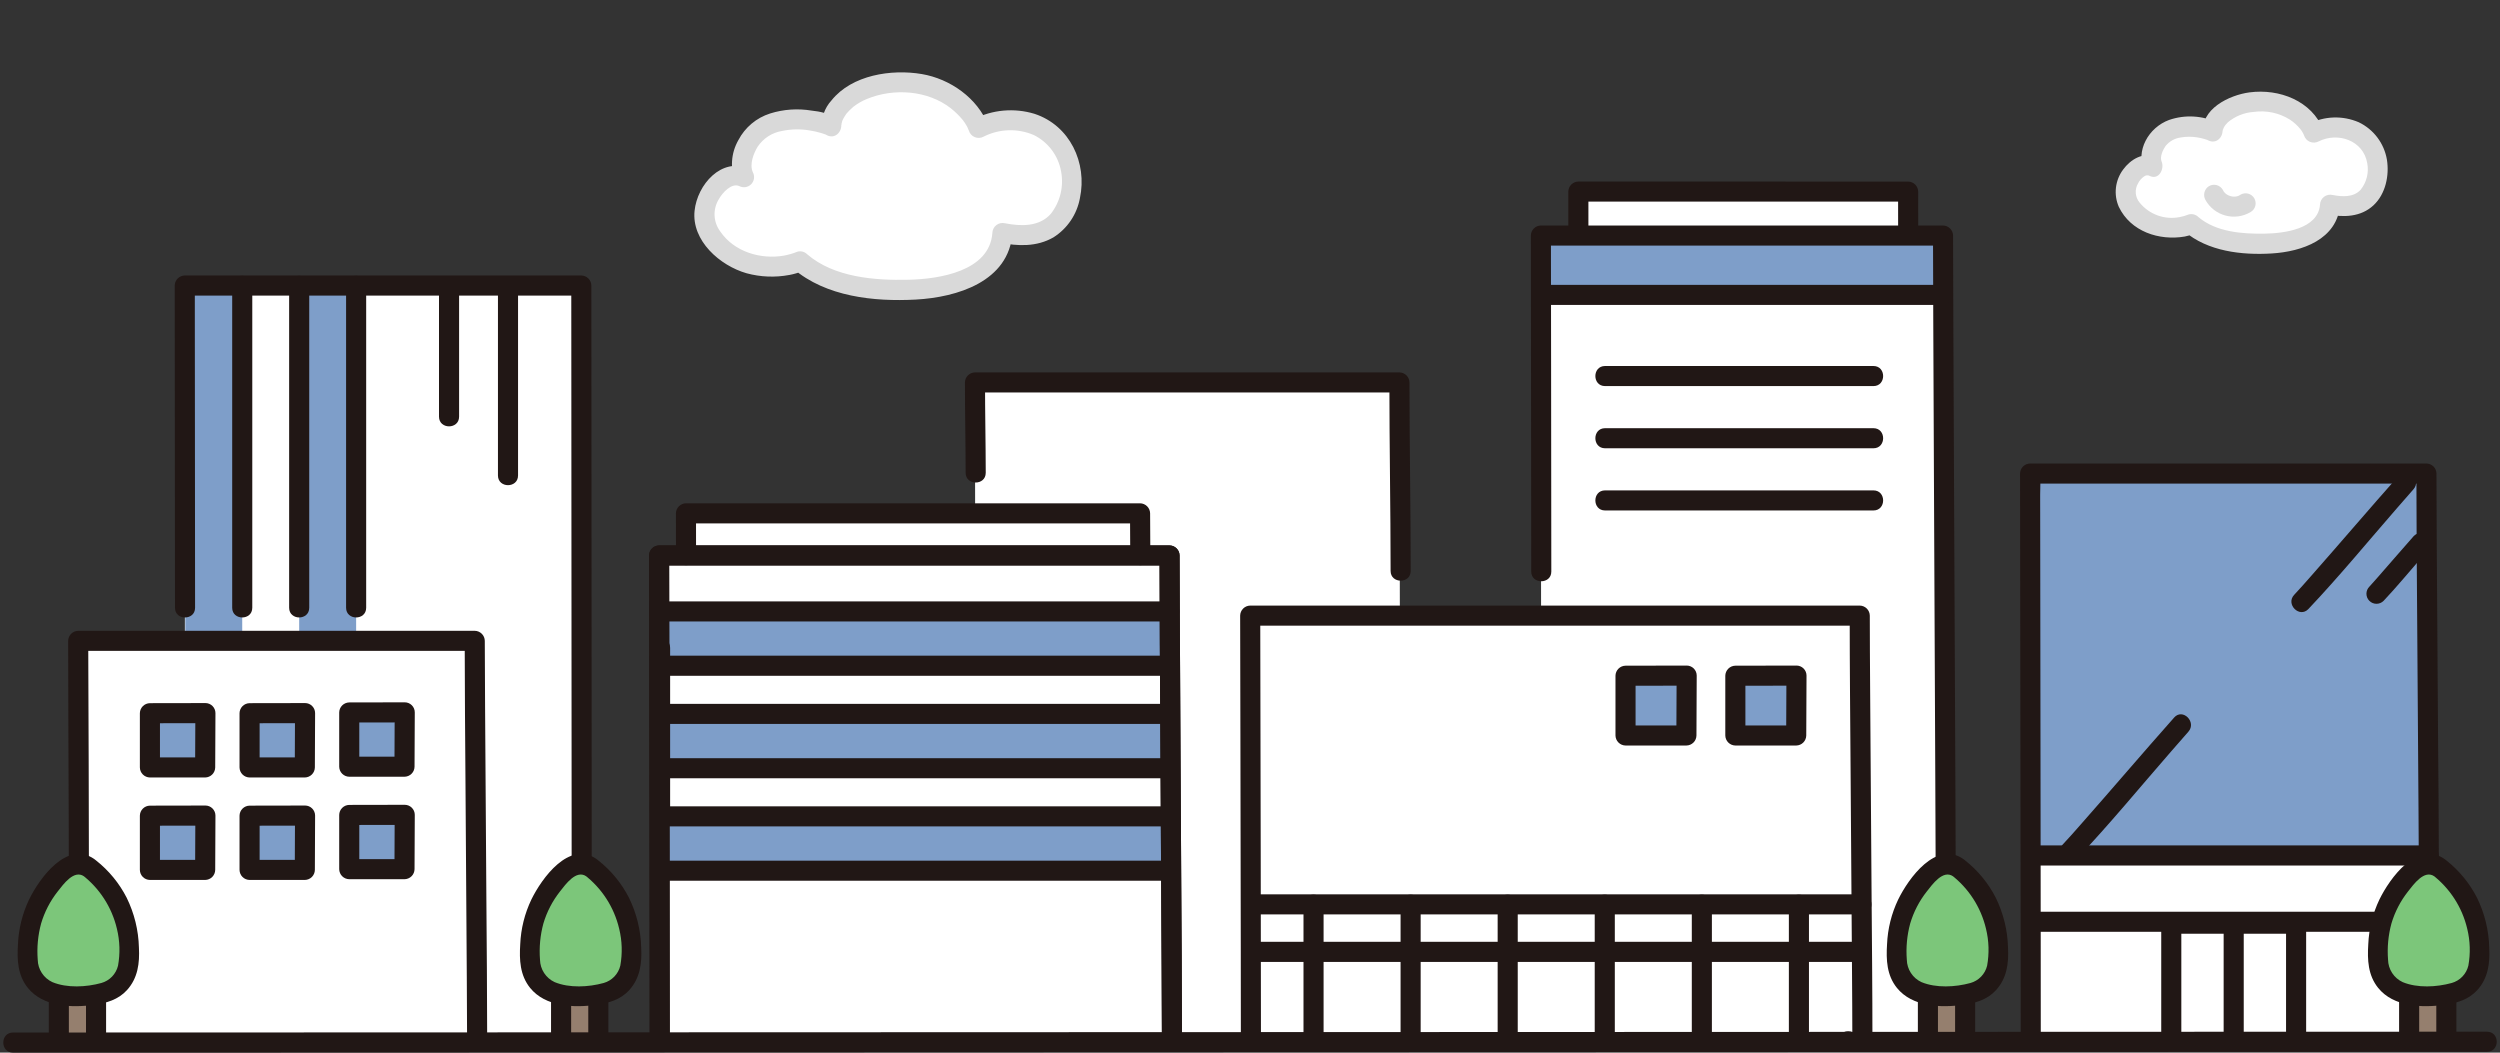 <svg width="380" height="160" viewBox="0 0 380 160" fill="none" xmlns="http://www.w3.org/2000/svg">
<rect x="0" y="0" width="380" height="160" fill="#333333" stroke="none"/>
<g clip-path="url(#clip0_1652_48793)">
<path d="M178.134 158.273C178.134 150.269 177.77 93.244 177.77 84.429H100.182C100.182 85.637 100.28 143.732 100.28 158.403" fill="white"/>
<path d="M173.325 84.43C173.325 82.377 173.291 79.296 173.291 78.028H104.268C104.268 79.14 104.274 83.55 104.274 84.43" fill="white"/>
<path d="M212.899 158.391C212.899 149.591 212.715 67.825 212.715 58.132H148.197C148.197 61.143 148.306 157.201 148.306 158.195" fill="white"/>
<path d="M283.084 158.261C283.084 149.441 282.683 103.289 282.683 93.575H190.031C190.031 94.907 190.14 142.237 190.14 158.404" fill="white"/>
<path d="M290.041 35.589C290.041 33.535 290.037 30.394 290.037 29.126C273.792 29.126 243.582 29.122 239.908 29.122V35.603" fill="white"/>
<path d="M295.737 158.421C295.737 153.431 295.34 45.434 295.34 35.803H234.215C234.215 36.504 234.245 125.819 234.274 158.485" fill="white"/>
<path d="M72.526 158.273C72.526 150.269 72.162 106.223 72.162 97.408H11.887C11.887 98.616 11.985 152.331 11.985 158.42" fill="white"/>
<path d="M88.415 158.401C88.415 154.67 88.363 46.788 88.359 43.398H28.084C28.084 43.932 28.103 137.263 28.124 158.381" fill="white"/>
<path d="M369.18 157.635C369.18 148.31 368.816 82.25 368.816 71.979H308.574C308.574 73.388 308.673 140.694 308.673 157.786" fill="white"/>
<path d="M308.67 130.03C308.67 128.793 308.67 73.443 308.67 71.979H368.916C368.916 73.443 368.916 128.793 368.916 130.03" fill="#7E9EC9"/>
<path d="M256.371 102.694C255.521 102.694 248.502 102.711 247.08 102.711V111.792H256.335C256.335 110.278 256.371 103.123 256.371 102.694Z" fill="#7E9EC9"/>
<path d="M273.065 102.694C272.213 102.694 265.195 102.711 263.773 102.711V111.792H273.025C273.025 110.278 273.065 103.123 273.065 102.694Z" fill="#7E9EC9"/>
<path d="M31.219 108.393C30.446 108.393 24.077 108.409 22.787 108.409V116.65H31.185C31.183 115.275 31.219 108.783 31.219 108.393Z" fill="#7E9EC9"/>
<path d="M46.367 108.393C45.595 108.393 39.226 108.409 37.935 108.409V116.65H46.334C46.332 115.275 46.367 108.783 46.367 108.393Z" fill="#7E9EC9"/>
<path d="M61.516 108.28C60.743 108.28 54.374 108.296 53.084 108.296V116.537H61.482C61.48 115.162 61.516 108.67 61.516 108.28Z" fill="#7E9EC9"/>
<path d="M31.219 123.968C30.446 123.968 24.077 123.984 22.787 123.984V132.226H31.185C31.183 130.851 31.219 124.358 31.219 123.968Z" fill="#7E9EC9"/>
<path d="M46.367 123.968C45.595 123.968 39.226 123.984 37.935 123.984V132.226H46.334C46.332 130.851 46.367 124.358 46.367 123.968Z" fill="#7E9EC9"/>
<path d="M61.516 123.856C60.743 123.856 54.374 123.872 53.084 123.872V132.114H61.482C61.48 130.738 61.516 124.245 61.516 123.856Z" fill="#7E9EC9"/>
<path d="M295.435 35.803C290.472 35.803 242.498 35.821 234.215 35.821V44.825H295.444C295.442 43.323 295.435 36.229 295.435 35.803Z" fill="#7E9EC9"/>
<path d="M28.162 97.064C28.162 96.481 28.162 44.089 28.162 43.399H36.818C36.818 44.086 36.818 96.481 36.818 97.064" fill="#7E9EC9"/>
<path d="M45.477 97.064V43.399H54.133V97.064" fill="#7E9EC9"/>
<path d="M177.774 92.935C173.235 92.935 107.896 92.951 100.314 92.951V101.193H177.782" fill="#7E9EC9"/>
<path d="M177.774 108.51C173.235 108.51 107.896 108.525 100.314 108.525V116.767H177.782" fill="#7E9EC9"/>
<path d="M177.774 124.085C173.235 124.085 107.896 124.1 100.314 124.1V132.342H177.782" fill="#7E9EC9"/>
<path d="M174.852 84.43C174.852 82.294 174.819 80.162 174.817 78.028C174.811 77.626 174.649 77.241 174.364 76.956C174.078 76.671 173.694 76.508 173.29 76.502H104.267C103.864 76.508 103.479 76.671 103.194 76.956C102.909 77.241 102.746 77.626 102.74 78.028C102.74 80.165 102.747 82.297 102.747 84.43C102.747 86.394 105.801 86.398 105.801 84.43C105.801 82.294 105.795 80.162 105.794 78.028L104.267 79.555H173.29L171.763 78.028C171.763 80.165 171.796 82.296 171.798 84.43C171.798 86.394 174.852 86.398 174.852 84.43Z" fill="#211715"/>
<path d="M179.661 158.273C179.661 149.625 179.584 140.977 179.538 132.33C179.472 120.273 179.406 108.218 179.342 96.164C179.323 92.252 179.297 88.341 179.297 84.429C179.291 84.026 179.128 83.641 178.843 83.356C178.558 83.071 178.173 82.908 177.77 82.903H100.181C99.778 82.908 99.393 83.071 99.108 83.356C98.823 83.641 98.66 84.026 98.654 84.429C98.654 91.62 98.665 98.811 98.688 106.003C98.708 118.53 98.726 131.058 98.741 143.585C98.746 148.525 98.75 153.464 98.753 158.403C98.753 160.367 101.807 160.37 101.807 158.403C101.807 148.003 101.796 137.604 101.774 127.205C101.757 115.584 101.739 103.963 101.72 92.343C101.717 89.704 101.713 87.066 101.708 84.429L100.181 85.955H177.773L176.247 84.429C176.247 93.269 176.323 102.11 176.369 110.95C176.435 122.951 176.501 134.952 176.566 146.954C176.585 150.727 176.61 154.5 176.611 158.273C176.611 160.237 179.665 160.24 179.665 158.273H179.661Z" fill="#211715"/>
<path d="M291.57 35.589C291.57 33.434 291.568 31.28 291.565 29.126C291.559 28.723 291.397 28.338 291.112 28.053C290.826 27.768 290.441 27.606 290.038 27.6C275.258 27.6 260.477 27.599 245.696 27.596H239.91C239.507 27.602 239.121 27.765 238.836 28.05C238.551 28.335 238.389 28.72 238.383 29.123V35.604C238.383 37.568 241.437 37.571 241.437 35.604V29.122L239.91 30.648C252.544 30.648 265.178 30.648 277.813 30.648H290.038L288.511 29.122C288.511 31.275 288.513 33.429 288.516 35.584C288.516 37.547 291.57 37.551 291.57 35.584V35.589Z" fill="#211715"/>
<path d="M98.805 98.48V124.26C98.805 126.225 101.859 126.229 101.859 124.26V98.48C101.859 96.515 98.805 96.512 98.805 98.48Z" fill="#211715"/>
<path d="M35.293 43.399V92.378C35.293 94.343 38.347 94.346 38.347 92.378V43.399C38.347 41.435 35.293 41.431 35.293 43.399Z" fill="#211715"/>
<path d="M43.949 43.399V92.378C43.949 94.343 47.003 94.346 47.003 92.378V43.399C47.003 41.435 43.949 41.431 43.949 43.399Z" fill="#211715"/>
<path d="M52.605 43.399V92.378C52.605 94.343 55.659 94.346 55.659 92.378V43.399C55.659 41.435 52.605 41.431 52.605 43.399Z" fill="#211715"/>
<path d="M66.728 44.121V63.332C66.728 65.296 69.782 65.299 69.782 63.332V44.121C69.782 42.157 66.728 42.154 66.728 44.121Z" fill="#211715"/>
<path d="M75.689 44.121V72.272C75.689 74.237 78.743 74.24 78.743 72.272V44.121C78.743 42.157 75.689 42.154 75.689 44.121Z" fill="#211715"/>
<path d="M89.942 131.174C89.942 127.895 89.94 124.616 89.936 121.337C89.932 114.487 89.928 107.637 89.924 100.788C89.919 92.664 89.914 84.541 89.908 76.418C89.904 69.316 89.899 62.215 89.894 55.114C89.894 51.337 89.891 47.561 89.886 43.783V43.401C89.88 42.998 89.718 42.613 89.433 42.328C89.148 42.043 88.762 41.881 88.359 41.875H28.084C27.68 41.881 27.295 42.043 27.01 42.328C26.725 42.613 26.562 42.998 26.557 43.401C26.557 54.929 26.566 66.458 26.583 77.987C26.588 82.785 26.593 87.583 26.597 92.381C26.597 94.345 29.651 94.348 29.651 92.381C29.636 77.336 29.623 62.292 29.613 47.248C29.613 45.966 29.613 44.684 29.613 43.401L28.086 44.928H88.361L86.834 43.401C86.837 46.627 86.84 49.852 86.841 53.077L86.854 73.543L86.87 97.909L86.884 119.286C86.884 123.114 86.886 126.941 86.89 130.768V131.177C86.89 133.141 89.944 133.144 89.944 131.177L89.942 131.174Z" fill="#211715"/>
<path d="M280.918 159.799C282.883 159.799 282.886 156.747 280.918 156.747C278.949 156.747 278.949 159.799 280.918 159.799Z" fill="#211715"/>
<path d="M284.61 158.261C284.61 150.57 284.529 142.879 284.474 135.188C284.401 124.962 284.329 114.739 284.259 104.517C284.237 100.87 284.21 97.223 284.209 93.575C284.203 93.172 284.041 92.787 283.756 92.502C283.471 92.217 283.085 92.054 282.682 92.049H190.031C189.628 92.055 189.243 92.217 188.958 92.502C188.673 92.787 188.51 93.172 188.504 93.575C188.504 99.604 188.528 105.628 188.541 111.654C188.562 122.451 188.582 133.248 188.599 144.044C188.606 148.831 188.61 153.618 188.612 158.404C188.612 160.369 191.666 160.372 191.666 158.404C191.666 148.844 191.654 139.284 191.629 129.724C191.612 119.917 191.593 110.11 191.571 100.303C191.566 98.061 191.558 95.818 191.558 93.575L190.031 95.101H282.682L281.155 93.575C281.155 101.479 281.236 109.383 281.291 117.287C281.364 127.451 281.436 137.615 281.507 147.78C281.529 151.274 281.556 154.767 281.556 158.261C281.556 160.225 284.61 160.229 284.61 158.261Z" fill="#211715"/>
<path d="M214.426 86.787C214.426 77.235 214.243 67.684 214.241 58.132C214.235 57.729 214.073 57.344 213.788 57.059C213.502 56.774 213.117 56.612 212.714 56.606H148.197C147.794 56.611 147.408 56.774 147.123 57.059C146.838 57.344 146.675 57.729 146.67 58.132C146.67 62.711 146.772 67.29 146.778 71.868C146.778 73.833 149.832 73.836 149.832 71.868C149.826 67.29 149.725 62.711 149.724 58.132L148.197 59.658H212.714L211.187 58.132C211.187 67.684 211.37 77.235 211.372 86.787C211.372 88.75 214.426 88.754 214.426 86.787Z" fill="#211715"/>
<path d="M72.525 159.799C74.49 159.799 74.493 156.747 72.525 156.747C70.557 156.747 70.557 159.799 72.525 159.799Z" fill="#211715"/>
<path d="M74.052 158.273C74.052 151.066 73.976 143.859 73.929 136.653C73.863 126.942 73.797 117.231 73.733 107.521C73.713 104.15 73.689 100.779 73.688 97.408C73.683 97.005 73.52 96.62 73.235 96.335C72.95 96.05 72.564 95.887 72.161 95.882H11.886C11.483 95.888 11.098 96.05 10.813 96.335C10.528 96.62 10.365 97.005 10.359 97.408C10.359 106.506 10.422 115.604 10.446 124.702C10.451 126.868 10.455 129.035 10.458 131.201C10.458 133.165 13.512 133.168 13.512 131.201C13.512 121.265 13.458 111.329 13.425 101.393C13.421 100.065 13.414 98.736 13.413 97.408L11.886 98.934H72.161L70.634 97.408C70.634 104.81 70.71 112.207 70.758 119.607C70.823 129.263 70.889 138.92 70.954 148.576C70.973 151.808 70.998 155.04 70.998 158.273C70.998 160.237 74.052 160.24 74.052 158.273Z" fill="#211715"/>
<path d="M31.218 106.867C28.407 106.867 25.597 106.882 22.787 106.882C22.384 106.888 21.998 107.051 21.713 107.336C21.428 107.621 21.265 108.006 21.26 108.409V116.65C21.265 117.053 21.428 117.438 21.713 117.723C21.998 118.008 22.384 118.171 22.787 118.177H31.185C31.588 118.171 31.973 118.008 32.258 117.723C32.543 117.438 32.706 117.053 32.712 116.65C32.712 113.898 32.745 111.144 32.748 108.392C32.748 107.987 32.587 107.599 32.3 107.313C32.014 107.026 31.625 106.866 31.221 106.866C30.816 106.866 30.427 107.026 30.141 107.313C29.855 107.599 29.694 107.987 29.694 108.392C29.694 111.144 29.659 113.898 29.658 116.65L31.185 115.124H22.787L24.314 116.65V108.409L22.787 109.935C25.597 109.935 28.407 109.92 31.218 109.92C31.623 109.92 32.012 109.759 32.298 109.473C32.584 109.186 32.745 108.798 32.745 108.393C32.745 107.989 32.584 107.6 32.298 107.314C32.012 107.028 31.623 106.867 31.218 106.867Z" fill="#211715"/>
<path d="M46.367 106.867C43.556 106.867 40.746 106.882 37.935 106.882C37.532 106.888 37.147 107.051 36.862 107.336C36.577 107.621 36.414 108.006 36.408 108.409V116.65C36.414 117.053 36.577 117.438 36.862 117.723C37.147 118.008 37.532 118.171 37.935 118.177H46.333C46.736 118.171 47.121 118.008 47.406 117.723C47.691 117.438 47.854 117.053 47.86 116.65C47.86 113.898 47.894 111.144 47.895 108.392C47.895 107.987 47.734 107.599 47.448 107.313C47.162 107.026 46.773 106.866 46.368 106.866C45.963 106.866 45.575 107.026 45.289 107.313C45.002 107.599 44.841 107.987 44.841 108.392C44.841 111.144 44.806 113.898 44.806 116.65L46.333 115.124H37.935L39.462 116.65V108.409L37.935 109.935C40.746 109.935 43.556 109.92 46.367 109.92C46.772 109.92 47.16 109.759 47.446 109.473C47.733 109.186 47.894 108.798 47.894 108.393C47.894 107.989 47.733 107.6 47.446 107.314C47.16 107.028 46.772 106.867 46.367 106.867Z" fill="#211715"/>
<path d="M61.517 106.754C58.707 106.754 55.896 106.769 53.086 106.769C52.682 106.775 52.297 106.938 52.012 107.223C51.727 107.508 51.564 107.893 51.559 108.296V116.538C51.564 116.941 51.727 117.325 52.012 117.61C52.297 117.895 52.682 118.058 53.086 118.064H61.483C61.887 118.058 62.272 117.896 62.557 117.611C62.842 117.326 63.005 116.941 63.01 116.538C63.01 113.785 63.044 111.032 63.046 108.279C63.046 107.874 62.885 107.486 62.599 107.2C62.313 106.913 61.924 106.753 61.519 106.753C61.114 106.753 60.726 106.913 60.44 107.2C60.153 107.486 59.992 107.874 59.992 108.279C59.992 111.032 59.957 113.785 59.957 116.538L61.483 115.011H53.086L54.612 116.538V108.296L53.086 109.822C55.896 109.822 58.707 109.807 61.517 109.807C61.922 109.807 62.31 109.646 62.597 109.36C62.883 109.073 63.044 108.685 63.044 108.28C63.044 107.876 62.883 107.487 62.597 107.201C62.31 106.915 61.922 106.754 61.517 106.754Z" fill="#211715"/>
<path d="M31.218 122.442C28.407 122.442 25.597 122.457 22.787 122.458C22.384 122.464 21.998 122.626 21.713 122.911C21.428 123.196 21.265 123.581 21.26 123.984V132.226C21.265 132.629 21.428 133.014 21.713 133.299C21.998 133.584 22.384 133.746 22.787 133.752H31.185C31.588 133.746 31.973 133.584 32.258 133.299C32.543 133.014 32.706 132.629 32.712 132.226C32.712 129.473 32.745 126.72 32.748 123.967C32.748 123.562 32.587 123.174 32.3 122.887C32.014 122.601 31.625 122.44 31.221 122.44C30.816 122.44 30.427 122.601 30.141 122.887C29.855 123.174 29.694 123.562 29.694 123.967C29.694 126.72 29.659 129.473 29.658 132.226L31.185 130.7H22.787L24.314 132.226V123.984L22.787 125.51C25.597 125.51 28.407 125.495 31.218 125.494C31.623 125.494 32.012 125.334 32.298 125.047C32.584 124.761 32.745 124.373 32.745 123.968C32.745 123.563 32.584 123.175 32.298 122.889C32.012 122.603 31.623 122.442 31.218 122.442Z" fill="#211715"/>
<path d="M46.367 122.442C43.556 122.442 40.746 122.457 37.935 122.458C37.532 122.464 37.147 122.626 36.862 122.911C36.577 123.196 36.414 123.581 36.408 123.984V132.226C36.414 132.629 36.577 133.014 36.862 133.299C37.147 133.584 37.532 133.746 37.935 133.752H46.333C46.736 133.746 47.121 133.584 47.406 133.299C47.691 133.014 47.854 132.629 47.86 132.226C47.86 129.473 47.894 126.72 47.895 123.967C47.895 123.562 47.734 123.174 47.448 122.887C47.162 122.601 46.773 122.44 46.368 122.44C45.963 122.44 45.575 122.601 45.289 122.887C45.002 123.174 44.841 123.562 44.841 123.967C44.841 126.72 44.806 129.473 44.806 132.226L46.333 130.7H37.935L39.462 132.226V123.984L37.935 125.51C40.746 125.51 43.556 125.495 46.367 125.494C46.772 125.494 47.16 125.334 47.446 125.047C47.733 124.761 47.894 124.373 47.894 123.968C47.894 123.563 47.733 123.175 47.446 122.889C47.16 122.603 46.772 122.442 46.367 122.442Z" fill="#211715"/>
<path d="M61.517 122.33C58.707 122.33 55.896 122.345 53.086 122.346C52.682 122.351 52.297 122.514 52.012 122.799C51.727 123.084 51.564 123.469 51.559 123.872V132.114C51.564 132.517 51.727 132.902 52.012 133.187C52.297 133.472 52.682 133.634 53.086 133.64H61.483C61.887 133.634 62.272 133.472 62.557 133.187C62.842 132.902 63.005 132.517 63.01 132.114C63.01 129.361 63.044 126.608 63.046 123.855C63.046 123.45 62.885 123.062 62.599 122.776C62.313 122.49 61.924 122.329 61.519 122.329C61.114 122.329 60.726 122.49 60.44 122.776C60.153 123.062 59.992 123.45 59.992 123.855C59.992 126.608 59.957 129.361 59.957 132.114L61.483 130.587H53.086L54.612 132.114V123.872L53.086 125.398C55.896 125.398 58.707 125.383 61.517 125.382C61.922 125.382 62.31 125.221 62.597 124.935C62.883 124.649 63.044 124.261 63.044 123.856C63.044 123.451 62.883 123.063 62.597 122.777C62.31 122.49 61.922 122.33 61.517 122.33Z" fill="#211715"/>
<path d="M178.568 159.799C180.533 159.799 180.536 156.747 178.568 156.747C176.6 156.747 176.6 159.799 178.568 159.799Z" fill="#211715"/>
<path d="M100.317 102.717H177.782C179.747 102.717 179.751 99.665 177.782 99.665H100.317C98.352 99.665 98.348 102.717 100.317 102.717Z" fill="#211715"/>
<path d="M100.317 94.461H177.782C179.747 94.461 179.751 91.408 177.782 91.408H100.317C98.352 91.408 98.348 94.461 100.317 94.461Z" fill="#211715"/>
<path d="M100.317 118.295H177.782C179.747 118.295 179.751 115.242 177.782 115.242H100.317C98.352 115.242 98.348 118.295 100.317 118.295Z" fill="#211715"/>
<path d="M100.317 110.036H177.782C179.747 110.036 179.751 106.984 177.782 106.984H100.317C98.352 106.984 98.348 110.036 100.317 110.036Z" fill="#211715"/>
<path d="M100.317 133.87H177.782C179.747 133.87 179.751 130.817 177.782 130.817H100.317C98.352 130.817 98.348 133.87 100.317 133.87Z" fill="#211715"/>
<path d="M100.317 125.611H177.782C179.747 125.611 179.751 122.559 177.782 122.559H100.317C98.352 122.559 98.348 125.611 100.317 125.611Z" fill="#211715"/>
<path d="M212.887 137.463V158.333C212.887 160.297 215.941 160.3 215.941 158.333V137.463C215.941 135.5 212.887 135.496 212.887 137.463Z" fill="#211715"/>
<path d="M198.131 137.463V158.333C198.131 160.297 201.185 160.3 201.185 158.333V137.463C201.185 135.5 198.131 135.496 198.131 137.463Z" fill="#211715"/>
<path d="M227.643 137.463V158.333C227.643 160.297 230.696 160.3 230.696 158.333V137.463C230.696 135.5 227.643 135.496 227.643 137.463Z" fill="#211715"/>
<path d="M242.398 137.463V158.333C242.398 160.297 245.452 160.3 245.452 158.333V137.463C245.452 135.5 242.398 135.496 242.398 137.463Z" fill="#211715"/>
<path d="M257.154 137.463V158.333C257.154 160.297 260.208 160.3 260.208 158.333V137.463C260.208 135.5 257.154 135.496 257.154 137.463Z" fill="#211715"/>
<path d="M271.908 137.463V158.333C271.908 160.297 274.962 160.3 274.962 158.333V137.463C274.962 135.5 271.908 135.496 271.908 137.463Z" fill="#211715"/>
<path d="M297.264 131.174C297.264 127.675 297.239 124.177 297.225 120.678C297.194 113.589 297.162 106.5 297.129 99.411C297.091 90.918 297.053 82.426 297.015 73.934C296.981 66.226 296.948 58.519 296.915 50.812C296.897 46.086 296.88 41.36 296.867 36.634V35.803C296.861 35.4 296.698 35.015 296.413 34.73C296.128 34.445 295.743 34.283 295.34 34.277H234.214C233.811 34.283 233.426 34.445 233.141 34.73C232.856 35.015 232.693 35.4 232.688 35.803C232.688 38.611 232.691 41.418 232.699 44.226C232.71 51.992 232.719 59.758 232.727 67.525C232.734 73.976 232.741 80.427 232.746 86.878C232.746 88.842 235.8 88.845 235.8 86.878C235.791 76.473 235.78 66.067 235.768 55.661C235.761 50.011 235.754 44.361 235.745 38.71C235.745 37.743 235.745 36.774 235.745 35.803L234.218 37.329H295.344L293.817 35.803C293.817 40.032 293.84 44.259 293.856 48.488C293.885 55.952 293.917 63.417 293.951 70.881C293.988 79.395 294.026 87.909 294.066 96.422C294.099 103.799 294.132 111.174 294.165 118.548C294.183 122.591 294.199 126.633 294.214 130.675V131.174C294.214 133.139 297.267 133.142 297.267 131.174H297.264Z" fill="#211715"/>
<path d="M284.762 55.632H243.971C242.006 55.632 242.003 58.685 243.971 58.685H284.762C286.727 58.685 286.73 55.632 284.762 55.632Z" fill="#211715"/>
<path d="M295.227 43.3H234.215C232.25 43.3 232.247 46.352 234.215 46.352H295.227C297.191 46.352 297.195 43.3 295.227 43.3Z" fill="#211715"/>
<path d="M284.762 65.085H243.971C242.006 65.085 242.003 68.138 243.971 68.138H284.762C286.727 68.138 286.73 65.085 284.762 65.085Z" fill="#211715"/>
<path d="M284.762 74.539H243.971C242.006 74.539 242.003 77.591 243.971 77.591H284.762C286.727 77.591 286.73 74.539 284.762 74.539Z" fill="#211715"/>
<path d="M282.979 143.157H190.12C188.154 143.157 188.151 146.21 190.12 146.21H282.979C284.945 146.21 284.948 143.157 282.979 143.157Z" fill="#211715"/>
<path d="M282.979 135.937H190.12C188.154 135.937 188.151 138.99 190.12 138.99H282.979C284.945 138.99 284.948 135.937 282.979 135.937Z" fill="#211715"/>
<path d="M328.508 140.401V157.711C328.508 159.675 331.562 159.678 331.562 157.711V140.401C331.562 138.438 328.508 138.434 328.508 140.401Z" fill="#211715"/>
<path d="M337.994 141.032V157.295C337.994 159.26 341.048 159.264 341.048 157.295V141.032C341.048 139.069 337.994 139.065 337.994 141.032Z" fill="#211715"/>
<path d="M347.48 140.401V157.711C347.48 159.675 350.534 159.678 350.534 157.711V140.401C350.534 138.438 347.48 138.434 347.48 140.401Z" fill="#211715"/>
<path d="M370.707 131.174C370.707 124.721 370.631 118.267 370.584 111.815C370.515 102.149 370.45 92.483 370.388 82.816C370.366 79.204 370.343 75.593 370.343 71.98C370.337 71.577 370.174 71.192 369.889 70.907C369.604 70.622 369.219 70.459 368.816 70.454H308.574C308.171 70.46 307.786 70.622 307.501 70.907C307.216 71.192 307.053 71.577 307.047 71.98C307.047 74.48 307.05 76.98 307.057 79.48C307.064 85.276 307.072 91.072 307.08 96.869C307.09 104.233 307.099 111.597 307.109 118.96C307.117 126.13 307.126 133.3 307.133 140.47C307.139 145.794 307.143 151.117 307.145 156.44V157.787C307.145 159.751 310.199 159.754 310.199 157.787C310.199 152.822 310.196 147.857 310.189 142.893C310.182 135.828 310.174 128.763 310.166 121.698C310.156 114.262 310.147 106.826 310.137 99.39C310.13 93.336 310.122 87.282 310.113 81.228C310.11 79.223 310.107 77.218 310.105 75.213C310.105 74.221 310.181 73.19 310.105 72.201C310.098 72.129 310.105 72.053 310.105 71.98L308.578 73.506H368.82L367.293 71.98C367.293 79.639 367.363 87.298 367.416 94.956C367.479 104.286 367.544 113.616 367.612 122.945C367.63 125.688 367.656 128.432 367.657 131.175C367.657 133.139 370.711 133.142 370.711 131.175L370.707 131.174Z" fill="#211715"/>
<path d="M369.179 138.584H309.864C307.899 138.584 307.895 141.637 309.864 141.637H369.179C371.143 141.637 371.147 138.584 369.179 138.584Z" fill="#211715"/>
<path d="M369.179 128.503H309.864C307.899 128.503 307.895 131.556 309.864 131.556H369.179C371.143 131.556 371.147 128.503 369.179 128.503Z" fill="#211715"/>
<path d="M349.009 138.875H330.036C328.07 138.875 328.067 141.928 330.036 141.928H349.009C350.974 141.928 350.977 138.875 349.009 138.875Z" fill="#211715"/>
<path d="M256.371 101.167C253.274 101.167 250.177 101.184 247.08 101.185C246.676 101.191 246.291 101.353 246.006 101.638C245.721 101.923 245.558 102.308 245.553 102.711V111.792C245.559 112.195 245.721 112.58 246.007 112.865C246.292 113.15 246.677 113.313 247.08 113.319H256.334C256.737 113.313 257.122 113.15 257.408 112.865C257.693 112.58 257.855 112.195 257.861 111.792C257.861 108.759 257.899 105.726 257.9 102.691C257.9 102.287 257.739 101.898 257.453 101.612C257.167 101.326 256.778 101.165 256.373 101.165C255.968 101.165 255.58 101.326 255.294 101.612C255.007 101.898 254.846 102.287 254.846 102.691C254.846 105.726 254.808 108.759 254.807 111.792L256.334 110.266H247.08L248.607 111.792V102.711L247.08 104.237C250.177 104.237 253.274 104.221 256.371 104.22C256.776 104.22 257.164 104.059 257.451 103.773C257.737 103.487 257.898 103.098 257.898 102.694C257.898 102.289 257.737 101.901 257.451 101.614C257.164 101.328 256.776 101.167 256.371 101.167Z" fill="#211715"/>
<path d="M273.064 101.167C269.967 101.167 266.87 101.184 263.773 101.185C263.37 101.191 262.985 101.353 262.7 101.638C262.415 101.923 262.252 102.308 262.246 102.711V111.792C262.252 112.195 262.415 112.58 262.7 112.865C262.985 113.15 263.37 113.313 263.773 113.319H273.025C273.428 113.313 273.813 113.151 274.098 112.866C274.383 112.58 274.546 112.195 274.551 111.792C274.551 108.759 274.589 105.726 274.591 102.691C274.591 102.287 274.43 101.898 274.144 101.612C273.858 101.326 273.469 101.165 273.064 101.165C272.659 101.165 272.271 101.326 271.985 101.612C271.698 101.898 271.537 102.287 271.537 102.691C271.537 105.726 271.498 108.759 271.498 111.792L273.025 110.266H263.773L265.3 111.792V102.711L263.773 104.237C266.87 104.237 269.967 104.221 273.064 104.22C273.469 104.22 273.858 104.059 274.144 103.773C274.43 103.487 274.591 103.098 274.591 102.694C274.591 102.289 274.43 101.901 274.144 101.614C273.858 101.328 273.469 101.167 273.064 101.167Z" fill="#211715"/>
<path d="M179.661 158.273C179.661 149.625 179.584 140.977 179.538 132.33C179.472 120.273 179.406 108.218 179.342 96.164C179.323 92.252 179.297 88.341 179.297 84.429C179.291 84.026 179.128 83.641 178.843 83.356C178.558 83.071 178.173 82.908 177.77 82.903H100.181C99.778 82.908 99.393 83.071 99.108 83.356C98.823 83.641 98.66 84.026 98.654 84.429C98.654 91.62 98.665 98.811 98.688 106.003C98.708 118.53 98.726 131.058 98.741 143.585C98.746 148.525 98.75 153.464 98.753 158.403C98.753 160.367 101.807 160.37 101.807 158.403C101.807 148.003 101.796 137.604 101.774 127.205C101.757 115.584 101.739 103.963 101.72 92.343C101.717 89.704 101.713 87.066 101.708 84.429L100.181 85.955H177.773L176.247 84.429C176.247 93.269 176.323 102.11 176.369 110.95C176.435 122.951 176.501 134.952 176.566 146.954C176.585 150.727 176.61 154.5 176.611 158.273C176.611 160.237 179.665 160.24 179.665 158.273H179.661Z" fill="#211715"/>
<path d="M364.69 72.21C360.186 77.281 355.794 82.448 351.305 87.532C350.451 88.499 349.604 89.475 348.717 90.412C347.367 91.839 349.522 93.999 350.876 92.571C355.576 87.61 359.937 82.294 364.426 77.141C365.232 76.215 366.035 75.287 366.85 74.368C368.148 72.904 365.999 70.737 364.69 72.21Z" fill="#211715"/>
<path d="M366.902 81.469C364.993 83.614 363.139 85.8 361.239 87.95C360.878 88.359 360.52 88.772 360.145 89.171C359.858 89.457 359.697 89.846 359.697 90.25C359.697 90.655 359.858 91.043 360.145 91.33C360.431 91.616 360.819 91.777 361.224 91.777C361.63 91.777 362.018 91.616 362.304 91.33C364.289 89.23 366.137 86.98 368.036 84.803C368.377 84.411 368.717 84.018 369.061 83.63C369.207 83.489 369.323 83.321 369.403 83.134C369.483 82.948 369.525 82.748 369.527 82.545C369.529 82.343 369.49 82.142 369.413 81.954C369.337 81.766 369.223 81.596 369.08 81.453C368.937 81.309 368.766 81.196 368.578 81.119C368.391 81.043 368.19 81.004 367.987 81.006C367.784 81.008 367.584 81.05 367.398 81.13C367.211 81.21 367.043 81.326 366.902 81.472V81.469Z" fill="#211715"/>
<path d="M330.472 109.066C325.71 114.428 321.065 119.892 316.318 125.268C315.391 126.319 314.471 127.381 313.506 128.396C312.156 129.823 314.312 131.983 315.666 130.555C320.636 125.306 325.249 119.685 329.996 114.236C330.873 113.23 331.745 112.22 332.632 111.222C333.929 109.758 331.78 107.591 330.472 109.063V109.066Z" fill="#211715"/>
<path d="M297.63 131.869C297.165 131.51 296.594 131.315 296.007 131.315C295.42 131.315 294.849 131.51 294.385 131.869C292.139 133.626 290.401 135.949 289.351 138.6C289.022 139.399 288.774 140.228 288.61 141.077C288.477 141.888 288.392 142.706 288.357 143.527C288.162 144.967 288.28 146.432 288.703 147.822C289.169 149.001 290.048 149.971 291.176 150.549C292.721 151.128 294.358 151.425 296.008 151.425C297.655 151.398 299.288 151.102 300.84 150.549C301.968 149.971 302.848 149.001 303.313 147.822C303.736 146.432 303.854 144.967 303.659 143.527C303.624 142.706 303.539 141.888 303.407 141.077C303.243 140.228 302.994 139.399 302.665 138.6C301.614 135.949 299.876 133.626 297.63 131.869Z" fill="#7CC67A"/>
<path d="M293.18 158.083V151.689H298.838V158.083" fill="#957F6E"/>
<path d="M298.401 130.554C294.262 127.722 290.106 133.494 288.527 136.723C287.507 138.855 286.93 141.17 286.831 143.531C286.682 145.893 286.785 148.24 288.333 150.16C290.658 153.045 295.003 153.213 298.396 152.731C300.292 152.464 302.07 151.96 303.405 150.491C305.05 148.682 305.346 146.39 305.218 144.033C305.153 141.401 304.517 138.814 303.355 136.451C302.231 134.253 300.647 132.323 298.71 130.793C298.417 130.518 298.031 130.365 297.63 130.365C297.229 130.365 296.842 130.518 296.55 130.793C296.266 131.08 296.107 131.468 296.107 131.872C296.107 132.276 296.266 132.663 296.55 132.951C299.221 134.993 301.101 137.897 301.871 141.169C302.321 143.009 302.379 144.923 302.042 146.786C301.891 147.41 301.577 147.983 301.131 148.445C300.686 148.907 300.126 149.242 299.508 149.416C297.217 150.046 294.297 150.211 292.062 149.283C291.409 148.981 290.855 148.502 290.462 147.9C290.068 147.299 289.852 146.599 289.836 145.881C289.692 144.033 289.864 142.175 290.346 140.386C290.87 138.612 291.728 136.954 292.874 135.502C293.73 134.415 295.34 132.154 296.859 133.194C298.485 134.302 300.015 131.658 298.401 130.554Z" fill="#211715"/>
<path d="M297.174 151.69V158.083C297.174 158.488 297.335 158.876 297.621 159.162C297.907 159.449 298.296 159.609 298.701 159.609C299.106 159.609 299.494 159.449 299.78 159.162C300.067 158.876 300.228 158.488 300.228 158.083V151.69C300.228 151.285 300.067 150.897 299.78 150.61C299.494 150.324 299.106 150.163 298.701 150.163C298.296 150.163 297.907 150.324 297.621 150.61C297.335 150.897 297.174 151.285 297.174 151.69Z" fill="#211715"/>
<path d="M291.516 151.69V158.083C291.516 158.488 291.676 158.876 291.963 159.162C292.249 159.449 292.638 159.609 293.043 159.609C293.447 159.609 293.836 159.449 294.122 159.162C294.409 158.876 294.569 158.488 294.569 158.083V151.69C294.569 151.285 294.409 150.897 294.122 150.61C293.836 150.324 293.447 150.163 293.043 150.163C292.638 150.163 292.249 150.324 291.963 150.61C291.676 150.897 291.516 151.285 291.516 151.69Z" fill="#211715"/>
<path d="M89.874 131.869C89.409 131.51 88.838 131.315 88.251 131.315C87.664 131.315 87.094 131.51 86.629 131.869C84.383 133.626 82.645 135.949 81.595 138.6C81.266 139.399 81.018 140.228 80.854 141.077C80.721 141.888 80.637 142.706 80.601 143.527C80.406 144.967 80.525 146.432 80.947 147.822C81.413 149.001 82.292 149.971 83.42 150.549C84.965 151.128 86.602 151.425 88.252 151.425C89.9 151.398 91.532 151.102 93.084 150.549C94.213 149.971 95.092 149.001 95.558 147.822C95.98 146.432 96.098 144.967 95.903 143.527C95.868 142.706 95.784 141.888 95.651 141.077C95.487 140.228 95.238 139.399 94.909 138.6C93.859 135.949 92.12 133.626 89.874 131.869Z" fill="#7CC67A"/>
<path d="M85.424 158.083V151.689H91.083V158.083" fill="#957F6E"/>
<path d="M90.645 130.554C86.506 127.722 82.35 133.494 80.771 136.723C79.752 138.855 79.174 141.17 79.075 143.531C78.927 145.893 79.029 148.24 80.577 150.16C82.903 153.045 87.247 153.213 90.64 152.731C92.536 152.464 94.314 151.96 95.649 150.491C97.294 148.682 97.59 146.39 97.462 144.033C97.397 141.401 96.761 138.814 95.599 136.451C94.475 134.253 92.891 132.323 90.954 130.793C90.662 130.518 90.275 130.365 89.874 130.365C89.473 130.365 89.087 130.518 88.794 130.793C88.51 131.08 88.351 131.468 88.351 131.872C88.351 132.276 88.51 132.663 88.794 132.951C91.465 134.993 93.346 137.897 94.115 141.169C94.565 143.009 94.623 144.923 94.286 146.786C94.135 147.41 93.821 147.983 93.376 148.445C92.93 148.907 92.37 149.242 91.752 149.416C89.462 150.046 86.541 150.211 84.306 149.283C83.654 148.981 83.099 148.502 82.706 147.9C82.312 147.299 82.096 146.599 82.08 145.881C81.936 144.033 82.108 142.175 82.59 140.386C83.114 138.612 83.972 136.954 85.118 135.502C85.974 134.415 87.584 132.154 89.103 133.194C90.73 134.302 92.259 131.658 90.645 130.554Z" fill="#211715"/>
<path d="M89.418 151.69V158.083C89.418 158.488 89.579 158.876 89.865 159.162C90.151 159.449 90.54 159.609 90.945 159.609C91.35 159.609 91.738 159.449 92.025 159.162C92.311 158.876 92.472 158.488 92.472 158.083V151.69C92.472 151.285 92.311 150.897 92.025 150.61C91.738 150.324 91.35 150.163 90.945 150.163C90.54 150.163 90.151 150.324 89.865 150.61C89.579 150.897 89.418 151.285 89.418 151.69Z" fill="#211715"/>
<path d="M83.758 151.69V158.083C83.758 158.488 83.919 158.876 84.205 159.162C84.491 159.449 84.88 159.609 85.285 159.609C85.69 159.609 86.078 159.449 86.364 159.162C86.651 158.876 86.812 158.488 86.812 158.083V151.69C86.812 151.285 86.651 150.897 86.364 150.61C86.078 150.324 85.69 150.163 85.285 150.163C84.88 150.163 84.491 150.324 84.205 150.61C83.919 150.897 83.758 151.285 83.758 151.69Z" fill="#211715"/>
<path d="M370.776 131.869C370.311 131.51 369.741 131.315 369.154 131.315C368.566 131.315 367.996 131.51 367.531 131.869C365.285 133.626 363.548 135.949 362.497 138.6C362.168 139.399 361.92 140.228 361.757 141.077C361.624 141.888 361.539 142.706 361.503 143.527C361.309 144.967 361.427 146.432 361.85 147.822C362.315 149.001 363.194 149.971 364.323 150.549C365.868 151.128 367.504 151.425 369.154 151.425C370.802 151.398 372.434 151.102 373.986 150.549C375.115 149.971 375.994 149.001 376.46 147.822C376.882 146.432 377 144.967 376.806 143.527C376.77 142.706 376.686 141.888 376.553 141.077C376.389 140.228 376.141 139.399 375.812 138.6C374.761 135.949 373.023 133.626 370.776 131.869Z" fill="#7CC67A"/>
<path d="M366.326 158.083V151.689H371.985V158.083" fill="#957F6E"/>
<path d="M371.547 130.554C367.408 127.722 363.252 133.494 361.673 136.723C360.654 138.855 360.077 141.17 359.977 143.531C359.829 145.893 359.931 148.24 361.479 150.16C363.805 153.045 368.149 153.213 371.543 152.731C373.438 152.464 375.216 151.96 376.552 150.491C378.197 148.682 378.492 146.39 378.364 144.033C378.299 141.401 377.663 138.814 376.501 136.451C375.378 134.253 373.793 132.323 371.856 130.793C371.564 130.518 371.178 130.365 370.776 130.365C370.375 130.365 369.989 130.518 369.697 130.793C369.413 131.08 369.254 131.468 369.254 131.872C369.254 132.276 369.413 132.663 369.697 132.951C372.367 134.993 374.248 137.897 375.018 141.169C375.468 143.009 375.526 144.923 375.188 146.786C375.037 147.41 374.723 147.983 374.278 148.445C373.833 148.907 373.272 149.242 372.654 149.416C370.364 150.046 367.444 150.211 365.208 149.283C364.556 148.981 364.002 148.502 363.608 147.9C363.215 147.299 362.998 146.599 362.983 145.881C362.838 144.033 363.011 142.175 363.493 140.386C364.017 138.612 364.875 136.954 366.021 135.502C366.876 134.415 368.486 132.154 370.006 133.194C371.632 134.302 373.161 131.658 371.547 130.554Z" fill="#211715"/>
<path d="M370.318 151.69V158.083C370.318 158.488 370.479 158.876 370.766 159.162C371.052 159.449 371.44 159.609 371.845 159.609C372.25 159.609 372.639 159.449 372.925 159.162C373.211 158.876 373.372 158.488 373.372 158.083V151.69C373.372 151.285 373.211 150.897 372.925 150.61C372.639 150.324 372.25 150.163 371.845 150.163C371.44 150.163 371.052 150.324 370.766 150.61C370.479 150.897 370.318 151.285 370.318 151.69Z" fill="#211715"/>
<path d="M364.662 151.69V158.083C364.662 158.488 364.823 158.876 365.109 159.162C365.396 159.449 365.784 159.609 366.189 159.609C366.594 159.609 366.982 159.449 367.269 159.162C367.555 158.876 367.716 158.488 367.716 158.083V151.69C367.716 151.285 367.555 150.897 367.269 150.61C366.982 150.324 366.594 150.163 366.189 150.163C365.784 150.163 365.396 150.324 365.109 150.61C364.823 150.897 364.662 151.285 364.662 151.69Z" fill="#211715"/>
<path d="M13.528 131.869C13.063 131.51 12.493 131.315 11.906 131.315C11.318 131.315 10.748 131.51 10.283 131.869C8.037 133.626 6.3 135.949 5.249 138.6C4.92 139.399 4.672 140.228 4.509 141.077C4.375 141.888 4.291 142.706 4.255 143.527C4.061 144.967 4.179 146.432 4.602 147.822C5.067 149.001 5.946 149.971 7.074 150.549C8.62 151.128 10.256 151.425 11.906 151.425C13.554 151.398 15.186 151.102 16.738 150.549C17.867 149.971 18.746 149.001 19.212 147.822C19.634 146.432 19.752 144.967 19.558 143.527C19.522 142.706 19.438 141.888 19.305 141.077C19.141 140.228 18.893 139.399 18.564 138.6C17.513 135.949 15.775 133.626 13.528 131.869Z" fill="#7CC67A"/>
<path d="M9.078 158.083V151.689H14.737V158.083" fill="#957F6E"/>
<path d="M14.299 130.554C10.16 127.722 6.004 133.494 4.425 136.723C3.406 138.855 2.829 141.17 2.729 143.531C2.581 145.893 2.683 148.24 4.231 150.16C6.557 153.045 10.901 153.213 14.294 152.731C16.19 152.464 17.968 151.96 19.304 150.491C20.949 148.682 21.244 146.39 21.116 144.033C21.051 141.401 20.415 138.814 19.253 136.451C18.13 134.253 16.545 132.323 14.608 130.793C14.316 130.518 13.93 130.365 13.528 130.365C13.127 130.365 12.741 130.518 12.448 130.793C12.165 131.08 12.005 131.468 12.005 131.872C12.005 132.276 12.165 132.663 12.448 132.951C15.119 134.993 17 137.897 17.77 141.169C18.22 143.009 18.277 144.923 17.94 146.786C17.789 147.41 17.475 147.983 17.03 148.445C16.584 148.907 16.024 149.242 15.406 149.416C13.116 150.046 10.195 150.211 7.96 149.283C7.308 148.981 6.754 148.502 6.36 147.9C5.967 147.299 5.75 146.599 5.735 145.881C5.59 144.033 5.763 142.175 6.245 140.386C6.769 138.612 7.627 136.954 8.772 135.502C9.628 134.415 11.238 132.154 12.758 133.194C14.384 134.302 15.913 131.658 14.299 130.554Z" fill="#211715"/>
<path d="M13.072 151.69V158.083C13.072 158.488 13.233 158.876 13.52 159.162C13.806 159.449 14.194 159.609 14.599 159.609C15.004 159.609 15.393 159.449 15.679 159.162C15.965 158.876 16.126 158.488 16.126 158.083V151.69C16.126 151.285 15.965 150.897 15.679 150.61C15.393 150.324 15.004 150.163 14.599 150.163C14.194 150.163 13.806 150.324 13.52 150.61C13.233 150.897 13.072 151.285 13.072 151.69Z" fill="#211715"/>
<path d="M7.414 151.69V158.083C7.414 158.488 7.575 158.876 7.861 159.162C8.148 159.449 8.536 159.609 8.941 159.609C9.346 159.609 9.734 159.449 10.021 159.162C10.307 158.876 10.468 158.488 10.468 158.083V151.69C10.468 151.285 10.307 150.897 10.021 150.61C9.734 150.324 9.346 150.163 8.941 150.163C8.536 150.163 8.148 150.324 7.861 150.61C7.575 150.897 7.414 151.285 7.414 151.69Z" fill="#211715"/>
<path d="M331.669 34.477C330.114 34.82 328.491 34.665 327.03 34.035C325.568 33.405 324.341 32.332 323.523 30.967C321.976 28.283 324.849 24.19 327.244 25.308C326.519 23.849 327.429 21.449 328.72 20.456C331.418 18.382 335.658 19.57 336.346 19.983C336.162 18.908 337.824 15.421 343.953 15.421C348.381 15.421 351.028 18.51 351.547 19.83L351.677 20.16C352.675 19.651 353.777 19.378 354.898 19.364C356.019 19.35 357.128 19.595 358.138 20.08C359.093 20.604 359.895 21.366 360.466 22.292C361.037 23.218 361.359 24.276 361.398 25.363C361.471 27.795 360.442 30.15 358.4 30.928C357.045 31.449 355.557 31.512 354.163 31.106C354.097 31.948 353.832 32.763 353.391 33.484C352.95 34.205 352.344 34.812 351.624 35.254C350.017 36.158 348.24 36.718 346.405 36.9C344.263 37.105 342.105 37.076 339.97 36.812C337.459 36.559 335.069 35.607 333.071 34.065C332.621 34.257 332.151 34.395 331.669 34.477Z" fill="white"/>
<path d="M331.262 33.006C330.152 33.218 329.005 33.125 327.943 32.738C326.881 32.35 325.944 31.683 325.231 30.806C324.889 30.402 324.682 29.9 324.639 29.372C324.596 28.845 324.719 28.317 324.991 27.862C325.193 27.458 325.493 27.11 325.862 26.849C325.994 26.731 326.161 26.661 326.338 26.649C326.514 26.637 326.689 26.683 326.837 26.78C328.23 27.353 329.016 25.587 328.561 24.538C328.26 23.845 328.771 22.758 329.161 22.201C329.735 21.48 330.568 21.011 331.482 20.896C332.311 20.752 333.158 20.748 333.987 20.885C334.356 20.943 334.722 21.024 335.08 21.129C335.239 21.175 335.397 21.226 335.552 21.281C335.713 21.339 335.27 21.129 335.575 21.3C336.852 22.007 337.988 20.843 337.818 19.577C337.901 20.187 337.88 19.811 337.862 19.717C337.894 19.885 337.757 20.064 337.862 19.797C337.911 19.671 338.072 19.263 337.916 19.587C338.024 19.363 338.152 19.149 338.298 18.947C338.156 19.144 338.544 18.679 338.63 18.595C339.741 17.664 341.119 17.11 342.566 17.012C344.486 16.741 346.44 17.158 348.08 18.192C348.653 18.573 349.167 19.036 349.607 19.565C349.742 19.725 349.863 19.896 349.968 20.078C350.035 20.183 350.09 20.296 350.148 20.407C349.995 20.111 350.141 20.392 350.21 20.568C350.277 20.79 350.393 20.995 350.549 21.166C350.705 21.338 350.898 21.473 351.113 21.561C351.328 21.649 351.56 21.687 351.792 21.674C352.023 21.66 352.249 21.596 352.453 21.484C355.394 20.029 359.222 21.356 359.819 24.789C359.956 25.501 359.937 26.235 359.761 26.938C359.585 27.642 359.257 28.299 358.801 28.862C357.715 30.024 356 29.918 354.575 29.64C354.348 29.583 354.112 29.578 353.883 29.625C353.655 29.672 353.44 29.77 353.254 29.911C353.069 30.052 352.917 30.234 352.811 30.441C352.705 30.649 352.648 30.878 352.642 31.111C352.337 34.851 347.116 35.467 344.244 35.515C340.885 35.573 336.843 35.286 334.156 32.992C333.965 32.802 333.727 32.665 333.466 32.596C333.205 32.527 332.93 32.528 332.67 32.6C332.217 32.781 331.747 32.919 331.268 33.011C329.344 33.402 330.158 36.345 332.08 35.954C332.559 35.861 333.029 35.724 333.483 35.544L331.997 35.151C335.593 38.218 340.756 38.804 345.311 38.526C349.898 38.245 355.265 36.412 355.694 31.111L353.761 32.583C356.217 33.062 358.834 33.011 360.777 31.201C362.614 29.49 363.199 26.655 362.809 24.256C362.602 23.038 362.106 21.887 361.362 20.9C360.618 19.913 359.648 19.119 358.534 18.584C357.323 18.061 356.011 17.814 354.693 17.86C353.375 17.905 352.083 18.243 350.911 18.848L353.155 19.764C351.404 15.309 346.436 13.449 341.936 14.04C338.839 14.45 334.367 16.593 334.879 20.393L337.122 18.67C334.8 17.549 332.129 17.393 329.693 18.236C326.595 19.381 324.549 22.901 325.93 26.083L327.655 23.841C325.754 23.06 323.821 24.252 322.719 25.768C322.119 26.57 321.741 27.517 321.624 28.512C321.508 29.507 321.657 30.516 322.057 31.435C323.855 35.203 328.19 36.619 332.08 35.954C332.469 35.844 332.799 35.586 332.999 35.234C333.199 34.883 333.253 34.467 333.149 34.077C333.034 33.689 332.774 33.361 332.422 33.161C332.07 32.961 331.654 32.906 331.262 33.006Z" fill="#D9D9D9"/>
<path d="M335.221 30.382C335.543 30.963 335.979 31.473 336.503 31.882C337.027 32.291 337.627 32.59 338.269 32.762C338.911 32.934 339.581 32.976 340.24 32.884C340.898 32.791 341.531 32.568 342.101 32.226C342.274 32.125 342.425 31.991 342.547 31.831C342.668 31.671 342.757 31.489 342.807 31.295C342.858 31.102 342.87 30.899 342.843 30.701C342.816 30.502 342.75 30.311 342.649 30.138C342.547 29.965 342.413 29.813 342.253 29.692C342.094 29.571 341.911 29.482 341.717 29.432C341.523 29.381 341.321 29.369 341.123 29.396C340.924 29.423 340.733 29.489 340.559 29.59C340.409 29.69 340.251 29.776 340.086 29.849L340.451 29.696C340.194 29.803 339.924 29.877 339.649 29.916L340.055 29.861C339.737 29.901 339.415 29.899 339.098 29.856L339.504 29.91C339.186 29.863 338.875 29.776 338.578 29.651L338.943 29.804C338.668 29.683 338.408 29.529 338.17 29.346L338.479 29.585C338.277 29.424 338.093 29.241 337.933 29.039L338.172 29.348C338.051 29.188 337.946 29.017 337.858 28.838C337.652 28.49 337.317 28.238 336.926 28.135C336.535 28.033 336.119 28.089 335.769 28.291C335.427 28.502 335.179 28.836 335.077 29.225C334.975 29.614 335.026 30.027 335.221 30.379V30.382Z" fill="#D9D9D9"/>
<path d="M119.564 40.323C116.081 40.957 110.652 40.338 107.692 35.206C105.436 31.293 109.625 25.326 113.113 26.956C112.057 24.829 113.382 21.33 115.264 19.884C119.198 16.859 125.379 18.586 126.382 19.191C126.115 17.625 128.537 12.542 137.472 12.542C143.932 12.542 147.785 17.045 148.543 18.969L148.732 19.451C150.187 18.708 151.794 18.311 153.428 18.29C155.062 18.27 156.679 18.627 158.152 19.334C159.544 20.096 160.714 21.207 161.548 22.557C162.382 23.907 162.851 25.45 162.91 27.036C163.016 30.582 161.516 34.014 158.538 35.148C156.337 35.988 154.854 35.911 152.365 35.409C152.268 36.637 151.881 37.825 151.238 38.876C150.594 39.926 149.712 40.81 148.662 41.456C146.318 42.772 143.727 43.589 141.052 43.855C137.93 44.153 134.784 44.11 131.671 43.727C128.401 43.401 124.072 41.902 121.609 39.727C120.952 40.004 120.266 40.203 119.564 40.323Z" fill="white"/>
<path d="M119.159 38.854C115.66 39.465 111.615 38.311 109.482 35.186C108.965 34.495 108.664 33.667 108.617 32.806C108.571 31.945 108.78 31.09 109.219 30.348C109.818 29.252 111.204 27.788 112.345 28.275C112.637 28.433 112.973 28.492 113.301 28.445C113.63 28.397 113.934 28.244 114.169 28.01C114.404 27.775 114.556 27.471 114.604 27.142C114.652 26.814 114.593 26.479 114.435 26.187C113.888 24.98 114.538 23.325 115.172 22.288C115.593 21.66 116.138 21.125 116.774 20.715C117.409 20.305 118.121 20.029 118.867 19.904C120.256 19.616 121.686 19.59 123.084 19.828C123.67 19.92 124.248 20.05 124.817 20.217C125.039 20.284 125.258 20.359 125.477 20.437C125.664 20.504 125.288 20.327 125.616 20.513C126.88 21.23 128.043 20.055 127.859 18.79C127.954 19.44 127.922 18.582 127.89 18.839C127.858 19.096 127.98 18.547 128.011 18.424C128.05 18.264 128.111 18.165 128.011 18.394C128.066 18.271 128.125 18.15 128.188 18.031C128.319 17.787 128.466 17.551 128.628 17.326C128.786 17.105 128.552 17.403 128.738 17.191C128.854 17.058 128.971 16.928 129.094 16.802C129.268 16.624 129.641 16.285 129.716 16.227C130.342 15.742 131.03 15.345 131.762 15.045C135.838 13.361 140.984 13.708 144.511 16.446C145.186 16.982 145.803 17.587 146.351 18.252C146.563 18.525 146.755 18.813 146.925 19.113C147.006 19.253 147.078 19.398 147.148 19.543C146.948 19.132 147.238 19.784 147.267 19.855C147.333 20.077 147.449 20.282 147.605 20.454C147.761 20.626 147.954 20.761 148.169 20.848C148.384 20.936 148.616 20.975 148.848 20.961C149.08 20.948 149.306 20.883 149.51 20.77C150.685 20.174 151.977 19.843 153.295 19.8C154.612 19.757 155.923 20.004 157.135 20.523C158.212 21.056 159.148 21.834 159.869 22.795C160.59 23.756 161.075 24.872 161.285 26.054C161.501 27.179 161.473 28.337 161.203 29.451C160.933 30.564 160.428 31.606 159.72 32.507C157.957 34.496 155.159 34.408 152.773 33.939C152.546 33.882 152.31 33.877 152.081 33.923C151.853 33.97 151.637 34.068 151.452 34.209C151.266 34.351 151.114 34.532 151.009 34.74C150.903 34.948 150.845 35.177 150.84 35.41C150.417 41.26 142.7 42.416 138.133 42.523C132.98 42.645 126.792 42.175 122.69 38.649C122.5 38.458 122.262 38.32 122.001 38.252C121.74 38.182 121.465 38.184 121.205 38.257C120.546 38.524 119.862 38.724 119.163 38.853C117.237 39.235 118.052 42.175 119.975 41.797C120.674 41.667 121.358 41.467 122.016 41.2L120.53 40.808C125.537 45.112 132.867 45.88 139.21 45.534C145.474 45.191 153.359 42.809 153.893 35.41L151.96 36.882C154.735 37.428 157.572 37.545 160.115 36.085C161.164 35.423 162.064 34.551 162.759 33.523C163.453 32.495 163.926 31.335 164.149 30.115C165.288 24.758 162.616 19.062 157.241 17.3C154.159 16.364 150.834 16.663 147.968 18.134L150.211 19.05C148.582 14.91 144.44 11.992 140.11 11.256C135.503 10.476 129.496 11.382 126.395 15.251C125.859 15.834 125.451 16.521 125.196 17.27C124.941 18.019 124.845 18.813 124.914 19.601L127.157 17.878C125.968 17.291 124.681 16.929 123.36 16.81C121.256 16.46 119.099 16.61 117.064 17.247C114.974 17.908 113.232 19.372 112.222 21.316C111.671 22.284 111.346 23.364 111.273 24.475C111.199 25.586 111.379 26.7 111.798 27.732L113.887 25.644C109.648 23.821 105.984 28.094 105.575 32.036C105.098 36.595 109.442 40.379 113.471 41.534C115.591 42.111 117.814 42.201 119.973 41.795C120.362 41.685 120.692 41.426 120.892 41.075C121.092 40.724 121.146 40.308 121.042 39.917C120.926 39.531 120.665 39.205 120.314 39.007C119.963 38.809 119.549 38.754 119.159 38.854Z" fill="#D9D9D9"/>
<path d="M1.975 158.474C13.72 158.474 366.922 158.344 378.025 158.344L1.975 158.474Z" fill="white"/>
<path d="M1.975 160C6.187 160 10.399 160 14.61 160L42.792 159.99L83.102 159.976L131.16 159.96L183.839 159.94L236.772 159.921L286.332 159.904L328.709 159.889L360.088 159.876L376.661 159.87H378.029C379.994 159.87 379.997 156.818 378.029 156.818C373.874 156.818 369.719 156.818 365.564 156.818L337.515 156.827L297.304 156.841L249.306 156.858L196.649 156.877L143.701 156.896L94.091 156.913L51.626 156.928L20.122 156.938C14.543 156.938 8.964 156.94 3.387 156.944H1.975C0.01 156.944 0.007 159.996 1.975 159.996V160Z" fill="#211715"/>
</g>
<defs>
<clipPath id="clip0_1652_48793">
<rect width="379" height="160" fill="white" transform="translate(0.5)"/>
</clipPath>
</defs>
</svg>